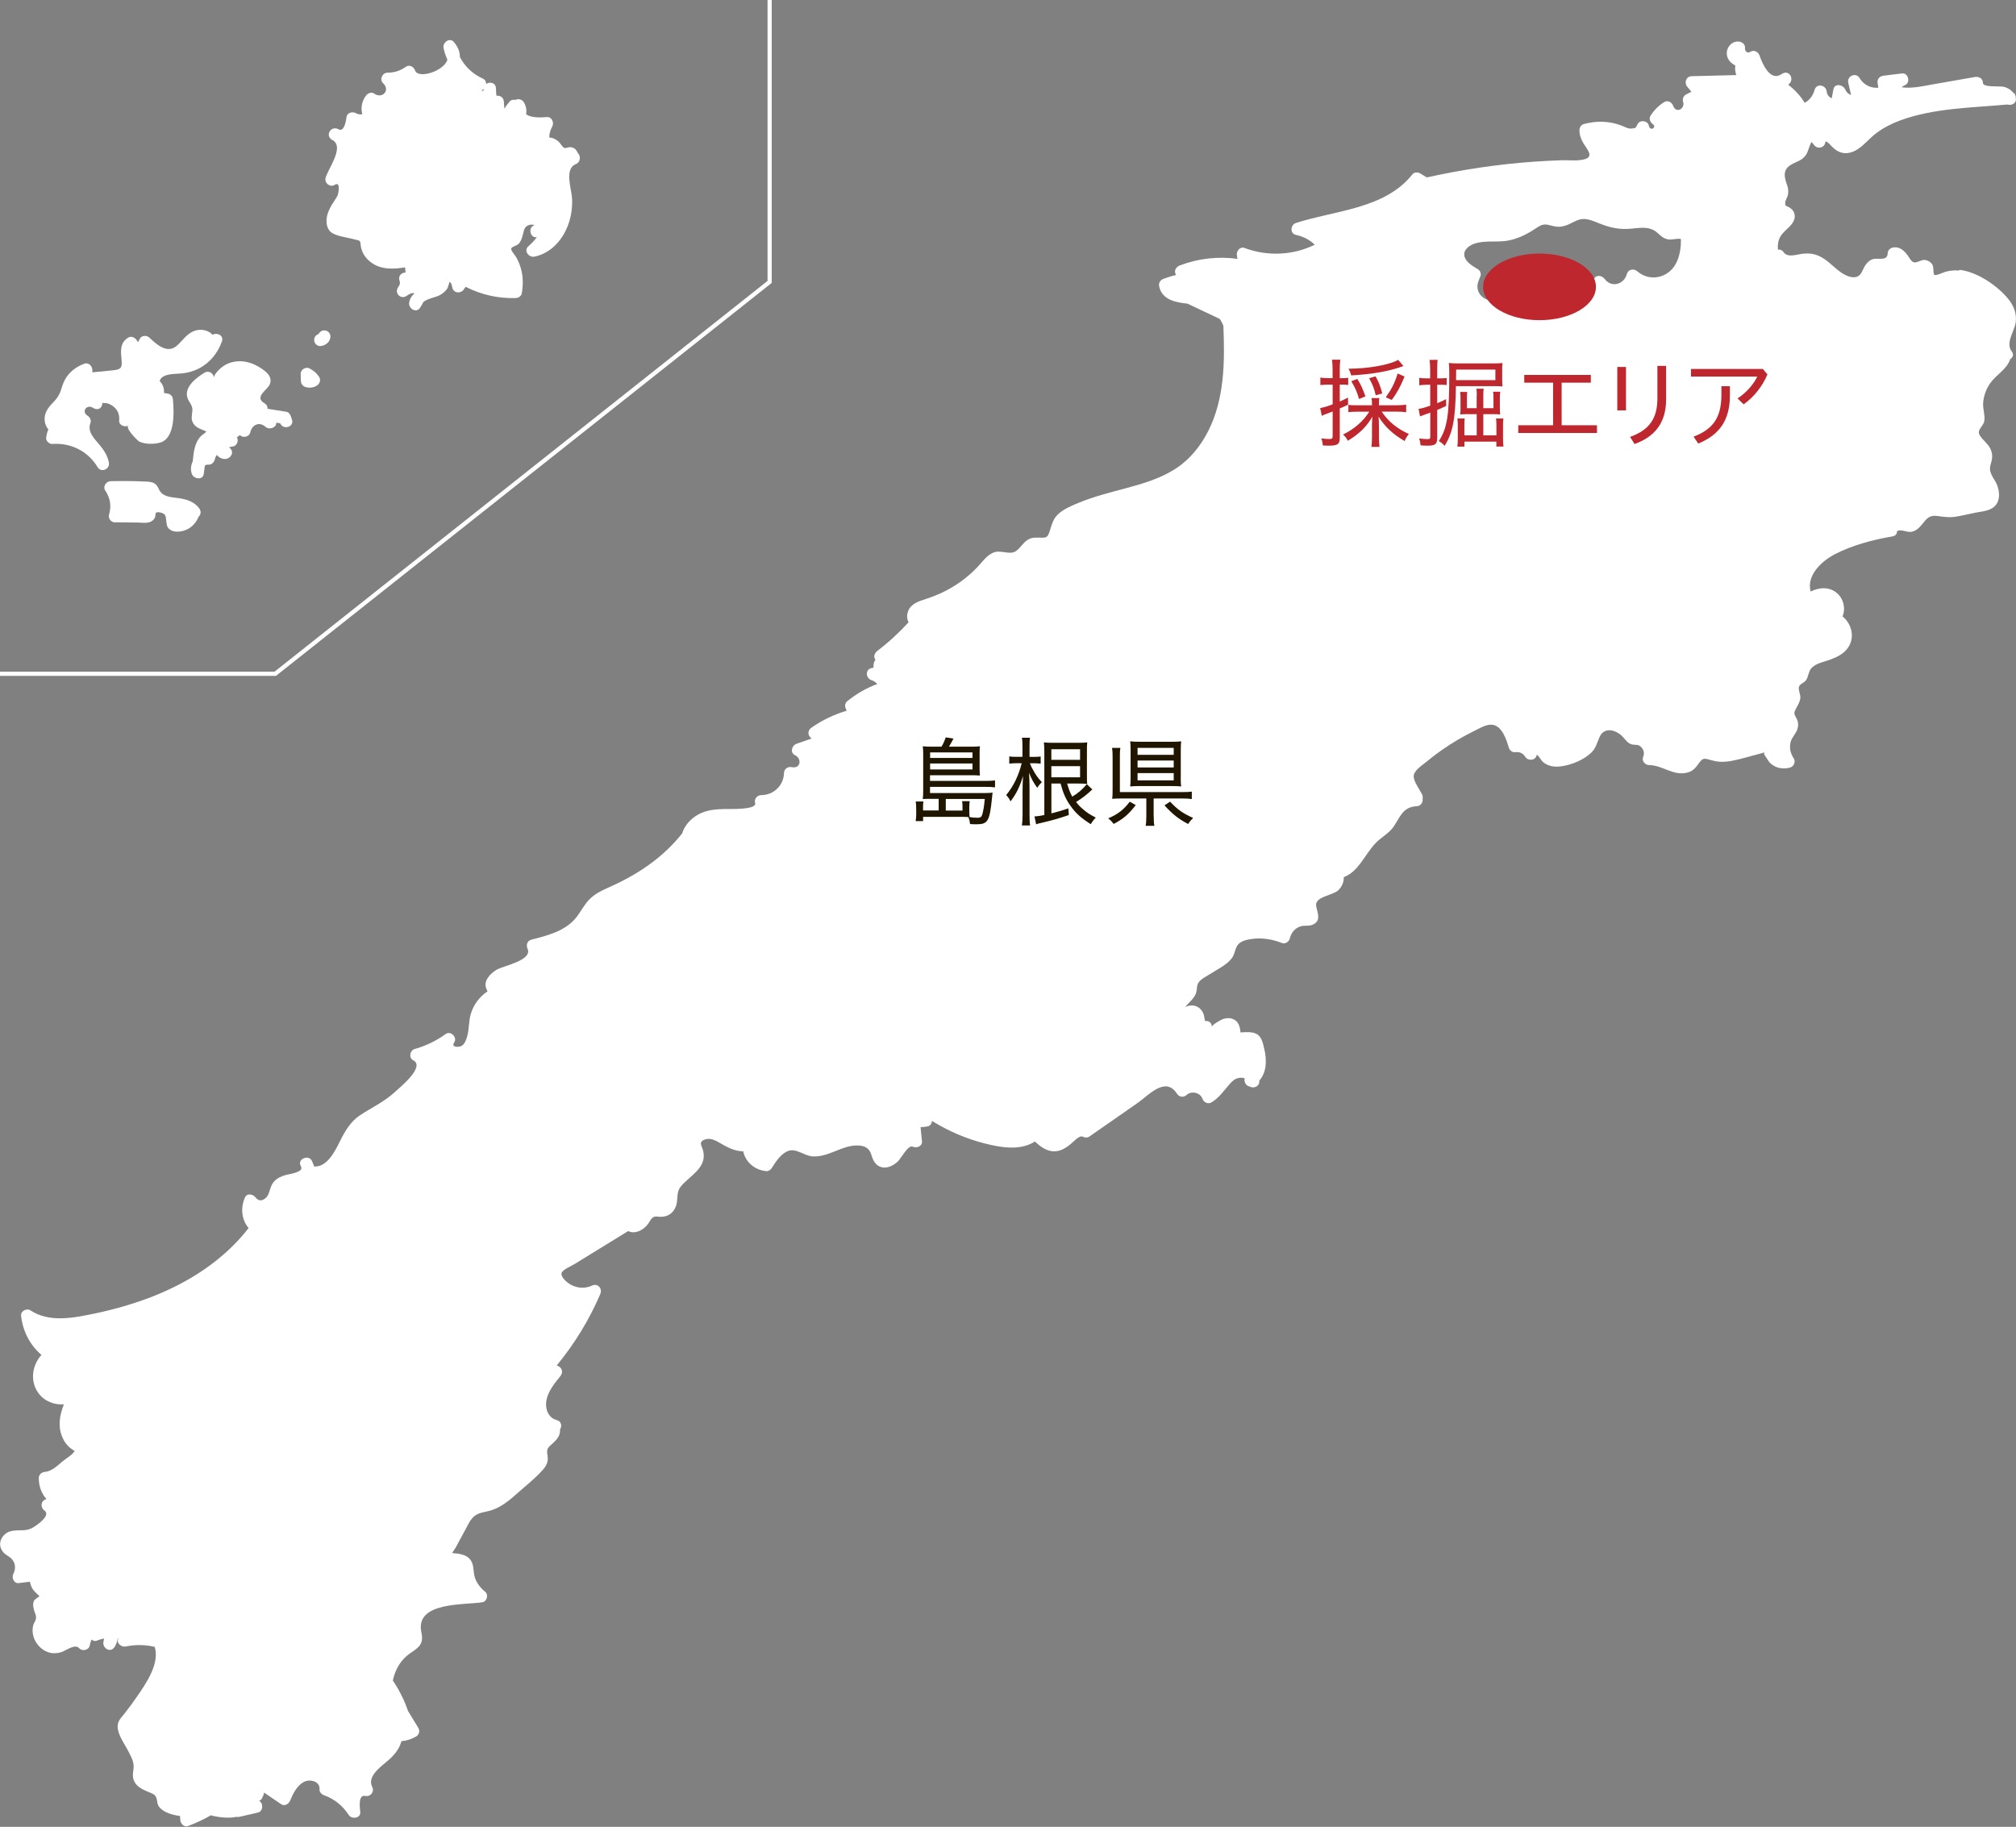 <?xml version="1.0" encoding="UTF-8"?><svg id="_レイヤー_2" xmlns="http://www.w3.org/2000/svg" viewBox="0 0 390.95 354.33"><rect x="0" y="0" width="390.95" height="354.33" fill="#808080" stroke="none"/><defs><style>.cls-1{fill:#fff;}.cls-2{fill:#bd272d;}.cls-3{fill:none;stroke:#fff;stroke-miterlimit:10;stroke-width:.81px;}.cls-4{fill:#201600;}</style></defs><g id="_内容"><path class="cls-1" d="M379.9,52.48c-.92-.1-1.79,0-2.68.25-.31.09-1.86.82-2.13.57-.21-.2-.09-1.52-.33-1.93-.33-.54-.86-.88-1.49-.95-.69-.08-1.45.57-2.04.47-.62-.1-.97-.94-1.32-1.4-.67-.88-1.47-1.63-2.65-1.51-.67.07-1.17.5-1.2,1.2-.08,1.58-1.98.75-2.93,1.1-.66.24-1.14.75-1.5,1.33-.44.7-.63,1.7-1.46,2.04-.93.39-2.16-.17-2.94-.67-1.61-1.03-2.78-2.61-4.57-3.37-1.01-.43-1.97-.51-3.06-.4-1.05.11-2.94.85-3.7-.28-.29-.43-.72-.58-1.13-.53,0-.26,0-.52,0-.79.11-1.78.96-2.39,2.14-3.54.7-.68,1.36-1.59,1.07-2.63-.13-.49-.48-.88-.89-1.15-.62-.41-.93-.19-.9-.94.02-.52.46-1.12.55-1.66.1-.6.04-1.15-.16-1.73-.53-1.52-.96-2.94.67-3.96,1.15-.72,2.26-.81,3.03-2.05.42-.68.57-1.71,1.03-2.41.15.17.3.34.45.54.72,1,2.2.55,2.22-.6.21-.04.38.03.51.21.27.15.47.46.69.67.45.43.89.83,1.46,1.08,1.27.56,2.6.19,3.7-.56,1.28-.86,2.25-2.1,3.48-3.03,1.39-1.05,2.96-1.86,4.58-2.46,6.55-2.44,13.99-2.49,20.9-3.12.8.27,1.83-.28,1.6-1.24.04-.45-.15-.9-.55-1.1-.44-.56-1.04-.92-1.84-1.11-.6-.14-4.01.16-3.98-.73.03-.84-.79-1.29-1.52-1.16l-7.89,1.38c-2.09.37-4.24.9-6.35.62.19-.18.42-.32.71-.45,1.05-.48.56-2.38-.61-2.24-1.2.15-2.39.29-3.59.44-.83.1-1.3.68-1.16,1.52.05.27.09.54.14.81-1.46.13-2.84-.52-3.65-1.87-.71-1.19-2.49-.39-2.19.92.18.79.36,1.58.54,2.37-.49-.18-.9-.54-1.12-1.06-.4-.96-2.08-1.31-2.31,0-.1.56-.2,1.12-.31,1.68-.53-.19-.93-.69-.98-1.28-.11-1.3-1.98-1.69-2.36-.32-.31,1.13-.95,1.96-1.9,2.49-.86-1.37-1.94-2.55-3.22-3.52.03-.02.07-.04.1-.07,1.2-.9.16-2.87-1.21-2.07-.18.11-.37.22-.55.32-2.02.86-3.35-2.3-3.89-3.84-.25-.7-1.07-1.16-1.76-.72-.63.4-1.14-.16-1.06-.78.08-.68-.62-1.15-1.2-1.2-1.31-.12-2.37,1.04-2.33,2.35.04,1.11.77,1.81,1.66,2.3-.11.62-.03,1.24.19,1.85-2.89.07-5.78.15-8.66.22-1.1.03-1.5,1.26-.85,2.05.27.32.54.65.81.97-.36.18-.72.36-1.08.54-.45.23-.71.88-.55,1.36.47,1.39-1.36,2.4-1.91.83-.25-.7-1.07-1.16-1.76-.72-1.09.7-1.93,1.53-2.63,2.62-.37.57-.08,1.29.43,1.64.85.59-.49,1.53-.76.3-.21-.99-1.73-1.19-2.19-.29-.37.73-.27.77-1.13.85-.7.06-1.08-.2-1.69-.45-.8-.33-1.61-.57-2.46-.71-1.72-.29-3.43-.16-5.11.28-.51.14-.87.63-.88,1.16-.01,1.01.34,1.88.86,2.73.56.92,1.94,2.36.29,2.9-1.38.45-3.12.2-4.54.24-1.87.06-3.73.16-5.59.29-6.94.5-13.83,1.54-20.62,3.04-.44-.27-.89-.53-1.33-.8-.41-.25-1.13-.22-1.45.19-5.34,6.76-15,6.98-22.6,9.45-1.06.34-1.22,2.05,0,2.31,1.42.3,2.65.93,3.65,1.91-4.26,2.07-9.12,2.29-13.62.63-.93-.34-1.63.66-1.48,1.48l.12.63c-3.8-.51-7.61-.1-11.23,1.29-.7.27-1.16,1.05-.72,1.76.01.02.03.04.04.07-.82.19-1.63.44-2.44.75-.63.24-.99.79-.84,1.48.56,2.61,3.21,3.09,5.5,3.34,2.08.98,4.15,1.97,6.23,2.95.29.4.53.86.72,1.36.28,6.88.24,14.01-2.88,20.28-1.54,3.08-3.74,5.78-6.69,7.61-2.87,1.78-6.12,2.73-9.35,3.6-3.12.84-6.27,1.61-9.26,2.87-1.32.56-2.76,1.15-3.83,2.12-1.08.98-1.28,2.19-1.73,3.5-.38,1.14-.7,1.12-1.85,1.09-.7-.01-1.29-.06-1.95.21-1.21.5-1.67,1.69-2.69,2.4-1.19.83-2.9-.29-4.32.27-1.34.53-2.16,1.79-3.12,2.8-2.78,2.94-6.25,5.03-10.09,6.24-1.32.42-2.81.89-3.36,2.3-.3.76-.27,1.55.07,2.2-1.85,2.02-3.86,3.88-6.05,5.54-.5.38-.81,1.04-.43,1.64.02.03.04.05.05.08-.3.41-.43.96-.36,1.53-.15.03-.29.07-.44.1-1.22.29-1.06,1.95,0,2.31.5.17.88.43,1.16.77-2.14.79-4.08,1.91-5.88,3.38-.3.24-.45.81-.31,1.17l.25.63c-2.44.73-4.73,1.82-6.83,3.29-.79.55-.75,1.52,0,2.07.01.01.02.02.04.03l-2.95,1.03c-.88.31-1.29,1.72-.29,2.19,1.4.66,1.12,2.7-.6,2.33-.77-.16-1.5.34-1.52,1.16-.06,2.41-2.05,4.29-4.44,4.27-.76,0-1.39.78-1.16,1.52.44,1.38-5.08,1.15-5.86,1.17-1.81.04-3.67.19-5.26,1.12-1.45.84-2.58,2.13-3.02,3.61-3.87,4.85-8.82,8.11-14.51,10.6-1.29.56-2.54,1.23-3.53,2.25-1.03,1.07-1.67,2.43-2.6,3.57-2.11,2.56-5.56,3.41-8.63,4.2-.81.21-1.03,1.08-.72,1.76,1.03,2.26-4.75,3.31-6.02,4.08-.78.47-1.46,1.09-1.88,1.9-.45.86-.23,1.56.14,2.28-1.53,1.03-2.68,2.53-3.23,4.33-.44,1.42-.31,2.95-.71,4.37-.17.62-.43,1.39-.97,1.81-.47.36-2.26.46-1.55-.6.65-.97-.67-2.34-1.64-1.64-1.85,1.33-3.82,2.29-6.02,2.91-.95.27-1.22,1.71-.29,2.19,2.4,1.24-2.59,5.26-3.57,6.17-2.08,1.91-4.39,2.94-6.7,4.46-1.84,1.22-2.9,3-3.87,4.93-.98,1.97-2.46,5.14-5.05,5.05-.1-.23-.19-.46-.29-.69-.05-.16-.12-.31-.2-.47-.62-1.18-2.73-.34-2.19.92.06.14.12.28.17.41.27.96-2.45,1.31-2.99,1.46-.84.24-1.66.58-2.26,1.23-.68.74-.76,1.56-1.11,2.45-.38.94-1.62,1.86-2.5.69-.47-.63-1.67-.92-2.07,0-.88,2.02-.68,4.28.71,5.93-4.75,6.13-11.44,10.46-18.61,13.27-3.65,1.43-7.43,2.51-11.26,3.31-4.06.84-8.76,1.82-12.45-.62-.71-.47-1.91.14-1.81,1.04.35,3.04,1.71,5.67,3.96,7.61-1.82,1.97-2.27,5.11-.6,7.39,1.19,1.62,3.08,2.32,4.95,2.19-.86,2.15-1.25,4.42-.18,6.65.31.65.74,1.23,1.28,1.71.26.23.54.38.81.59.08.06.14.1.19.12-.02.02-.04.04-.06.06-.51.75-1.65,1.39-2.35,1.97-.98.82-2.02,1.87-3.36,2-.65.06-1.19.5-1.2,1.2-.01,1.57.51,2.98,1.49,4.08-.03.01-.07.02-.1.03-1.04.32-1.12,1.6-.29,2.19,1.16.83-.9,2.37-1.41,2.75-.88.65-1.58,1.02-2.7,1.07-1.51.06-2.88-.13-3.94,1.18-.78.97-.73,2.22.11,3.14.49.54,1.22.79,1.68,1.35.66.8.71,1.86.23,2.77-.38.72.08,1.92,1.04,1.81.72-.09,1.45-.17,2.17-.26.09.44.23.87.45,1.27.34.62.93,1.04,1.4,1.53-.39.27-.95.67-1.05.87-.31.68-.15,1.32.05,2,.2.66.46.95.27,1.68-.09.36-.37.68-.47,1.05-.2.72-.17,1.51.03,2.22.41,1.41,1.59,2.68,3.01,3.1.79.23,1.6.18,2.38-.06.94-.29,2.66-1.72,3.51-.75.57.65,1.85.34,2.01-.53.08-.43.2-.81.36-1.17.28.25.66.37,1.04.21.48-.2.94-.34,1.41-.4-.07.22-.12.44-.15.67-.18,1.27,1.44,2.19,2.19.92.3-.5.48-.99.56-1.49.06-.09.13-.18.2-.26l-.09.22c-.36.92.67,1.64,1.48,1.48,1.9-.4,3.75-.36,5.61.07,1.01,3.26-1.7,7.12-3.46,9.68-.77,1.13-1.58,2.22-2.43,3.29-.46.59-1.08,1.19-1.24,1.95-.38,1.7,1.24,3.8,1.96,5.22.63,1.25,1.26,2.23,1.04,3.67-.12.76-.19,1.49.13,2.21.52,1.16,1.68,1.65,2.78,2.12.64.27,1.3.44,1.54,1.14.24.7.09,1.25.62,1.86.91,1.04,2.52,1.45,3.97,1.67.02.26.03.51.05.77.04.71.74,1.45,1.52,1.16,1.55-.58,3.04-1.28,4.46-2.1.1.06.2.12.31.14,1.48.3,3.08.5,4.58.19.17.04.36.04.56,0,1.2-.28,2.4-.55,3.61-.83,1.1-.25,1.08-1.93.19-2.29.07,0,.16-.01.32-.12.24-.17.45-.65.55-.9.08-.2.12-.38.14-.57,1.1.75,2.21,1.5,3.31,2.25.71.48,1.49-.06,1.76-.72.55-1.32,1.3-2.85,2.61-3.57,1.16-.64,3.19-.2,3.08,1.4-.04.55.4.99.88,1.16,2.01.72,3.62,2.03,4.78,3.82.58.9,2.39.66,2.24-.61-.08-.66-.46-3.38.95-3.08,1.05.22,1.84-.81,1.36-1.76-1.12-2.2,2.15-4.21,3.46-5.45,1.06-.99,1.87-2.08,2.21-3.41,1.01-.07,1.94-.38,2.86-.91.56-.32.77-1.09.43-1.64-.67-1.1-1.34-2.21-2.01-3.31-.71-2.08-1.7-4.06-2.94-5.9.44-2.17,1.59-4.13,3.48-5.38,1.71-1.13,2.52-1.8,2.05-3.98-1.27-5.99,8.43-5.25,11.86-5.83.86-.15,1.19-1.45.53-2.01-.9-.74-1.62-1.62-2-2.74-.31-.92-.2-1.93-.53-2.83-.49-1.31-1.66-1.67-2.92-1.86-.1-.02-.95-.04-1-.18.06.17.89-1.31.86-1.25.59-1.09,1.17-2.17,1.76-3.26.49-.9.94-1.96,1.77-2.61.93-.73,2.21-.74,3.3-1.11,1.93-.65,3.5-1.94,4.99-3.29,1.65-1.48,3.55-2.94,5-4.62.46-.53.8-1.09.88-1.81.11-1.04-.51-1.83.34-2.66,1-.97,2.12-1.69,2.05-3.25,0-.01,0-.02,0-.04.4-.62.29-1.58-.64-1.81-1.64-.41-2.27-2.17-2.02-3.72.3-1.83,1.59-3.4,2.72-4.8.6-.74.36-1.66-.53-2.01-.06-.02-.11-.04-.17-.06,3.45-4.2,6.29-8.83,8.44-13.84.47-1.11-.5-2.18-1.64-1.64-1.54.73-3.41.44-4.73-.62-.47-.38-1.33-1.22-1.13-1.84.2-.64,1.93-1.37,2.48-1.71,3.48-2.14,6.96-4.28,10.44-6.42.65.33,1.41.32,2.21-.04.7-.32,1.25-.81,1.7-1.43.23-.32.4-.73.69-1,.57-.53.95-.31,1.59-.29,1.45.04,2.55-.67,3.07-2.07.35-.97.15-2.04.49-3.01.24-.68.77-1.21,1.29-1.69,1.89-1.79,4.25-3.25,3.45-6.2-.1-.38-.52-1.07-.36-1.46.2-.49,1.02-.69,1.47-.69,1.07,0,2.1.78,3.01,1.27,1.19.65,2.41,1.14,3.7,1.15.42,2.1,2.26,3.65,4.48,3.84.42.04.83-.26,1.04-.59.78-1.24,1.78-2.8,3.22-3.34,1.48-.56,3.14.97,4.69,1.07,3.12.2,5.65-2.16,8.7-2.12,1.46.02,2.34.5,2.75,1.92.3,1.05.85,2.06,2,2.31,1.13.25,2.28-.37,3.09-1.12.61-.57,2.02-3.29,2.88-2.88.73.35,1.91-.05,1.81-1.04-.09-.91-.19-1.83-.28-2.74.45,0,.9-.06,1.38-.15.53-.11.79-.57.84-1.06,3.17,1.97,6.63,3.46,10.26,4.38,3.17.8,6.87,1.43,9.71-.39,1.27,1.25,2.85,2.28,4.71,1.77.84-.23,1.54-.74,2.21-1.27.5-.39,1.66-1.78,2.37-1.43.37.18.85.25,1.21,0,3.16-2.2,6.33-4.38,9.48-6.6,2.07-1.45,5.34-5.2,7.55-1.74.43.67,1.3.78,1.88.24.92-.84,2.63-.48,3.06.72.26.72,1.06,1.14,1.76.72,1.51-.9,2.38-2.27,3.53-3.56.53-.6,1.05-1.09,1.87-1.19.3-.04.73-.04,1.04.09-.19.68.28,1.48.95,1.58.7.42,1.86.09,1.89-.98,0-.06,0-.11,0-.16,1.43-1.65,1.48-3.97.95-6.17-.23-.98-.47-2.29-1.43-2.85-.82-.48-2.08-.4-3.17-.32-.11-1.12-.37-2.22-1.56-2.64-.61-.22-1.29-.15-1.89.06-.35.13-2.11,1.11-2.13,1.5.06-.84-.64-1.22-1.3-1.14-.12-.6-.23-1.25-.33-1.48-.43-.93-1.21-1.55-2.27-1.53-.4,0-.9.12-1.28.31.7-.85,1.61-1.5,2.07-2.55.25-.57.18-1.08.31-1.65.25-1.1,1.61-1.64,2.48-2.21,1.37-.9,3.18-1.72,4.19-3.04.5-.66.56-1.29.85-2.03.45-1.17,1.59-1.49,2.76-1.69,2.1-.36,4.19-.02,6.16.75.59.23,1.34-.26,1.48-.84.27-1.17,1.06-2.15,2.27-2.44.71-.17,1.42.03,2.11-.25,1.81-.75,1.01-2.25.75-3.63-.34-1.85,3.19-2.04,4.29-3.08.7-.67,1.11-1.62,1.06-2.54,2.92-1.13,3.96-4.23,6.13-6.56,1.1-1.18,2.62-1.89,3.55-3.25,1.29-1.9,1.78-3.82,4.47-3.95.86-.04,1.24-.82,1.14-1.47.06-.25.04-.53-.1-.81-.46-.93-1.56-2.4-1.63-3.43-.08-1.18,1.65-2.21,2.42-2.86,1.91-1.6,3.96-3.03,6.1-4.3,1.03-.61,2.09-1.17,3.16-1.7,1-.49,2.31-1.32,3.47-1.24,1.99.14,2.83,2.9,3.3,4.45.14.46.63.94,1.16.88.88-.09,1.54.12,2.03.9.51.82,1.98.77,2.19-.29.08-.4.96.99,1.06,1.1.32.35.71.6,1.15.78.86.36,1.79.37,2.7.23,1.98-.3,4.32-1.26,5.75-2.68.88-.88,1.07-1.9,1.56-2.99.8-1.81,2.73-1.52,4.08-.43.82.65,1.23,1.72,2.31,1.9.74.13,1.16-.1,1.75.57.51.58.56,1.2.29,1.89-.29.74.44,1.52,1.16,1.52,2.66.01,4.77,2.24,7.55,1.42,1.1-.32,1.56-1.02,2.19-1.88.64-.88.96-.88,1.95-.59.66.19,1.3.35,1.99.4,1.58.1,3.15-.31,4.67-.71.84-.22,1.68-.45,2.52-.68.42-.11.84-.23,1.26-.34.11-.26.18-.16.2.3.65.92.89,1.71,1.98,2.28.96.51,2.01.54,3.04.28.72-.19,1.14-1.12.72-1.76-.64-.97-.92-2.08-.6-3.23.26-.93,1.03-1.58,1.31-2.49.21-.7.18-1.39-.18-2.05-.53-.95-.56-1.09-.02-2.06.34-.61.68-1.19.76-1.89.08-.68-.53-1.76-.21-2.33.23-.42,1.01-.69,1.32-1.14.47-.68.45-1.58.95-2.22.83-1.06,2.56-1.32,3.75-1.77,1.24-.46,2.46-1.04,3.29-2.11,1.59-2.04.91-4.78-.91-6.27.61-1.48.25-3.29-1-4.44-1.48-1.36-3.52-1.22-5.19-.38-.85-3.11,2.1-5.9,4.74-7.26,3.45-1.77,7.35-2.78,11.15-3.44.61-.1.86-.54.86-1,.75-.5,1.96.32,2.88.1.83-.19,1.44-.77,1.96-1.41.92-1.12,1.37-1.87,3.02-1.64,1.16.16,2.21.33,3.4.15,1.28-.19,2.55-.51,3.81-.77,1.1-.23,2.45-.3,3.42-.92,1.66-1.05,1.5-3.26.76-4.82-.23-.49-.56-.92-.8-1.4-.57-1.13-.5-1.57-.17-2.71.26-.9.24-1.72-.18-2.58-.49-1.01-1.44-1.63-2.03-2.56-.71-1.13.68-1.72.86-2.84.17-1.13-.3-2.29-.23-3.45.09-1.37.58-2.74,1.38-3.87,1.2-1.69,3.21-2.65,3.86-4.64.5-.31.77-.9.31-1.5-1.29-1.68.54-3.9.77-5.68.21-1.68-.38-3.21-1.44-4.5-2.15-2.63-6.07-5.28-9.49-5.66ZM325.96,47.4c-.09,1.28-.36,2.6-.97,3.74-1.48,2.78-5.06,3.59-7.49,1.47-.66-.58-1.76-.39-2.01.53-.53,2.02-3,2.75-4.31.96-.49-.66-1.64-.89-2.07,0-.78,1.59-2.91,1.81-4.03.45-.55-.66-1.46-.31-1.88.24-.73.95-1.91,1.2-3.03.88-.84-.25-1.78.6-1.48,1.48.17.5-.3,1.74-1.02.8-.48-.63-1.65-.91-2.07,0-.46.99-1.31,1.31-2.32.9-.75-.31-1.5.46-1.52,1.16-.21-.06-.42-.12-.63-.19.22-.68-.39-1.6-1.16-1.52-2.32.25-4.23-1.73-3.15-4.05.05-.11.08-.21.1-.32.35-.52.36-1.29-.33-1.72-.89-.54-2.04-1.17-2.49-2.18-.59-1.32.62-2.34,1.73-2.74,2.12-.77,4.62-.2,6.84-.67,2.09-.44,3.85-1.43,5.6-2.61,1.31-.89,2.05-.28,3.42-.07.84.13,1.64-.05,2.42-.38,1.07-.46,1.96-1.15,3.18-1.08,1,.05,1.96.5,2.88.86,2.01.8,3.77,1.2,5.93,1.03,2.03-.17,3.84-.61,5.44.9.63.59,1.15,1.04,2.04,1.17.7.1,1.67-.25,2.39-.09,0,.35,0,.7-.03,1.04Z"/><path class="cls-1" d="M64.92,35.84c1.22-.74.68,1.8.54,2.08-.31.62-.74,1.17-1.09,1.76-.54.91-1.02,1.94-1.05,3.02-.03,1.04.28,2.07,1.22,2.57,1.19.63,2.91.8,4.21,1.16.97.27,1.12.1,1.19,1.05.03.41.13.81.28,1.2.39,1.02,1.18,1.88,2.09,2.46,1.88,1.19,4.1,1.06,6.22.72.07.33.11.66.11,1-.74,0-1.43.6-1.19,1.48.19.44.13.87-.17,1.27-.95,1.22.47,2.66,1.7,1.7.43-.34.89-.49,1.37-.48-.04.07-.08.13-.11.2-.45.42-.78.95-.89,1.63-.19,1.26,1.47,2.2,2.19.92l.59-1.03c.81-.66,2.42-.89,3.17-1.31.59-.33,1.16-.78,1.5-1.39.13-.23.15-.65.3-.83-.03-.43.1-.44.4-.03.1.29.18.58.24.87.26,1.04,1.65,1.12,2.19.29.11-.2.24-.37.39-.51,3.02,1.53,6.29,2.28,9.7,2.17.49-.02,1.07-.36,1.16-.88.29-1.67.29-3.34-.2-4.98-.21-.71-.51-1.4-.87-2.05-.3-.53-1.18-1.39-.93-1.78.2-.31,1.07-.48,1.4-.83.44-.48.63-1.1.8-1.71.22-.79.23-1.55,1.1-1.9.4-.16.81-.15,1.17-.01-.07.04-.14.08-.23.11-1.01.53-.59,2.36.61,2.24.02,0,.04,0,.07,0-.48.63-1.01,1.21-1.64,1.75-.97.85.09,2.23,1.17,2.01,3.12-.64,5.36-3.1,6.48-5.99.66-1.7.93-3.6.82-5.42-.1-1.69-1.54-5.63.72-6.53,1-.4.98-1.67.38-2.18-.28-.71-.76-1.11-1.57-1.12-.25,0-.73.24-.97.17-.43-.14-.8-.92-1.13-1.21-.54-.49-1.2-.79-1.85-.85.01-.73.21-1.42.59-2.13.4-.74-.09-1.89-1.04-1.81-.95.08-3.14.22-4.04-.58.15-.77,0-1.58-.45-2.32-.37-.58-1.11-.71-1.65-.42-.39-.1-.81-.03-1.1.31-.38.45-.72.9-1.01,1.38-.03-.45-.06-.91-.1-1.36-.06-.88-.79-1.25-1.43-1.14-.05-.35-.08-.72-.09-1.09,0-.09,0-.18,0-.27,0,0,0,0,0,0,0,0,0,0,0,0,0-.11-.02-.21-.04-.32-.19-.94-1.25-1.06-1.88-.6.02-.42-.16-.84-.59-1.03-2-.9-3.55-2.36-4.5-4.22.01-.94-.33-1.92-1.15-2.89-.83-.98-2.24.09-2.01,1.17.17.79.42,1.54.74,2.26-.67,2.23-5.69,3.79-6.27,2.07-.23-.68-1.09-1.19-1.76-.72-1.11.78-2.21,1.15-3.58,1.16-1.01,0-1.62,1.33-.85,2.05,1.44,1.35-.16,3.11-1.72,2.01-.57-.4-1.29-.06-1.64.43-.79,1.09-1,2.35-.68,3.56-.41.09-.82.03-1.29-.22-.61-.33-1.64-.08-1.76.72-.1.64-.39,2.87-1.43,2.49-.07-.04-.15-.08-.23-.12-1.39-.64-2.52,1.21-1.21,2.07.11.08.23.14.34.2,2.01,1.45-1.09,5.51-1.54,7.21-.27,1,.86,1.91,1.76,1.36ZM93.68,17.33s.07-.05.11-.08c0,.1,0,.19,0,.29-.44.2-.49.14-.12-.21Z"/><path class="cls-1" d="M62.11,67.12c.89-.05,1.73-.63,1.93-1.53.07-.31.04-.64-.12-.92-.15-.25-.43-.49-.72-.55-.31-.07-.65-.05-.92.12-.21.13-.39.32-.49.55-.19.05-.38.15-.52.29-.21.21-.36.55-.35.85.01.31.12.63.35.85.23.21.53.37.85.35Z"/><path class="cls-1" d="M59.23,75.06c.73.25,1.6.13,2.24-.29.52-.34.8-1.08.43-1.64-.39-.6-.88-1.09-1.5-1.46-.05-.03-.11-.05-.16-.07-.2-.17-.45-.27-.73-.26-.64.03-1.22.53-1.2,1.2.01.46.03.91.04,1.37.02.55.37.98.88,1.16Z"/><path class="cls-1" d="M41.5,73.31c-.04-.88-1-1.53-1.81-1.04-1.5.92-3.86,2.62-3.4,4.68.22.97,1.06,1.54,1.02,2.59-.04,1.01-.39,1.78.25,2.7.42.6,1.07.87,1.72,1.14.33.14.72.25.7.33-.03.17-.76.64-.88.75-1.33,1.22-1.56,3.18-1.72,5.03-.36.73-.47,1.59-.18,2.43.34.99,2.14,1.28,2.31,0,.07-.54.15-1.07.22-1.61.18-.14.43-.22.72-.19.53.05,1.01-.41,1.16-.88.14-.45.24-.86.47-.98.4.51,1.02.82,1.71.75.97-.1,1.67-1.28.85-2.05-.08-.07-.16-.14-.24-.2.05,0,.1-.02.14-.04.22-.06.45-.11.68-.14.76-.13,1.1-1.15.72-1.76.2-.14.4-.29.59-.43.59.64,1.82.34,2.01-.53.3-1.45,1.74-2.17,2.95-1.07.71.65,2.15.16,2.09-.81.25.04.5.08.76.12.55,1.36,2.77.73,2.28-.71-.08-.23-.15-.45-.23-.68-.12-.37-.42-.77-.84-.84-1.17-.19-2.34-.38-3.51-.56-.05,0-.11-.01-.16-.01.03-.4-.12-.81-.57-1.07-2.11-1.24.52-2.54,1-3.67.64-1.52-.75-2.54-1.88-3.26-1.46-.93-3.19-1.45-4.92-1.16-.84.14-1.62.45-2.31.95-.54.39-1.74,1.49-1.7,2.2Z"/><path class="cls-1" d="M9.38,83.28c-.22.49-.36,1.02-.43,1.63-.07.61.61,1.24,1.2,1.2,3.57-.27,6.91,1.39,8.77,4.48.72,1.2,2.46.39,2.19-.92-.26-1.28-.91-2.29-1.72-3.28-1.02-1.26-2.55-2.62-1.84-4.39.19-.49-.13-1.1-.55-1.36-1.31-.79-.15-2.39,1.13-1.48h0c.09.04.18.09.28.12.91.32,1.47-.42,1.44-1.17.18.14.47,0,.93.11.48.12.96.39,1.33.72.79.69,1.09,1.55,1,2.58-.09.99,1.07,1.38,1.81,1.04-.75.35,1.71,2.91,2.12,3.1,1.14.52,2.76.52,3.96.2,3.02-.81,2.74-6,2.54-8.36-.06-.71-.51-1.11-1.2-1.2l-.54-.07c.08-.84-.21-1.69-.84-2.32.43-1.53,3.02-1.35,4.27-1.48,1.15-.12,2.24-.4,3.28-.93,2.18-1.1,3.72-3.01,4.53-5.29.41-1.16-.97-1.79-1.81-1.27-.97-1.06-2.67-1.31-4.12-.49-1.17.66-1.87,1.81-2.87,2.65-1.85,1.56-3.9-.31-5.26-1.61-.52-.5-1.54-.47-1.88.24-.1.2-.2.41-.3.61-.12-.12-.24-.25-.33-.41-.36-.52-1.06-.8-1.64-.43-1.63,1.03-1.41,2.67-1.25,4.35.15,1.54-.17,1.81-1.73,1.98-1.31.15-2.62.26-3.93.38,0-.17-.01-.34-.02-.52-.02-.72-.76-1.44-1.52-1.16-1.46.54-2.67,1.39-3.54,2.7-.43.65-.69,1.37-.92,2.12-.35,1.17-.8,1.88-1.64,2.74-.95.97-1.72,1.99-1.62,3.41.05.67.29,1.31.72,1.78Z"/><path class="cls-1" d="M22.3,101.3c1.45.02,2.9.03,4.35.05.82,0,1.88.21,2.65-.2.34-.18.56-.41.74-.75.12-.23.07-.8.21-.94.21-.22.92-.06,1.14.02.81.29.72.69.84,1.43.11.71.02,1.24.66,1.75.6.48,1.38.51,2.12.41,1.65-.23,2.89-1.34,3.5-2.83.07-.07.13-.14.18-.22l.05-.09c.31-.49.14-1.04-.19-1.45-.97-1.2-2.36-1.63-3.83-1.85-1.52-.23-3.23-.19-3.92-1.77-.55-1.25-1.21-1.39-2.54-1.46-2.27-.11-4.54-.11-6.81-.07-.86.01-1.56,1.03-1.04,1.81.97,1.45,1.23,2.98.74,4.66-.22.76.39,1.51,1.16,1.52Z"/><polyline class="cls-3" points="0 130.68 53.38 130.68 149.25 54.68 149.25 0"/><ellipse class="cls-2" cx="298.55" cy="55.64" rx="10.94" ry="6.46"/><path class="cls-4" d="M182.05,154.94h-1.57c-.83,0-.97,0-1.53.04.06-.51.08-.98.08-1.74v-6.99c0-.59-.02-1.04-.08-1.51.45.06.83.08,1.51.08h2.12c.32-.53.59-1.1.81-1.8l1.51.23c-.32.62-.57,1.08-.87,1.57h4.47c.72,0,1.1-.02,1.53-.08-.04.38-.06.64-.06,1.25v3.09c0,.53.02.91.06,1.34-.59-.04-.95-.06-1.48-.06h-8.2v1.1h10.89c.76,0,1.25-.04,1.72-.09v1.34c-.57-.08-1.08-.09-1.78-.09h-10.83v1.19h10.7c.66,0,1.02-.02,1.44-.08-.02.15-.08.51-.11.97-.47,4.6-.8,5.17-3.01,5.17-.47,0-.74,0-1.25-.04-.09-.66-.11-.76-.34-1.36q-.11,0-.57-.02c-.15-.02-.45-.02-.7-.02h-7.5v.83h-1.44c.08-.44.11-.97.11-1.5l-.02-1.21c0-.45-.02-.7-.08-1.1h1.5c-.06.32-.08.55-.08.98v.76h3.03v-2.25ZM188.59,147.01v-1.08h-8.22v1.08h8.22ZM180.37,149.24h8.22v-1.16h-8.22v1.16ZM186.65,157.2v-.81c0-.4-.02-.66-.08-1h1.48c-.04.27-.08.74-.08,1.12v.91c0,.44.02.74.06,1.06.51.09,1.04.13,1.5.13.59,0,.79-.13.95-.62.19-.62.38-1.67.49-3.03h-7.56v2.25h3.24Z"/><path class="cls-4" d="M198.28,145c0-1.04-.02-1.44-.11-1.91h1.57c-.08.51-.09.97-.09,1.91v1.8h.97c.53,0,.85-.02,1.19-.08v1.4c-.44-.06-.83-.08-1.17-.08h-.91c.17.51.44,1.04.89,1.8.42.7.76,1.16,1.42,1.86-.32.3-.61.64-.89,1.1-.76-1.06-1.08-1.63-1.59-2.92.06.78.09,2.06.09,2.95v5.09c0,.98.02,1.63.11,2.18h-1.59c.09-.57.13-1.21.13-2.18v-4.51c0-.83.02-1.7.09-2.9-.66,2.14-1.27,3.39-2.42,4.92-.3-.59-.45-.8-.85-1.23,1.38-1.63,2.46-3.86,3.01-6.17h-1.14c-.38,0-.72.02-1.27.08v-1.4c.36.06.7.08,1.27.08h1.29v-1.8ZM211.84,153.11c-1.19,1.1-2.04,1.76-3.16,2.44.4.55.76.91,1.36,1.42.78.68,1.29,1,2.46,1.61-.44.44-.59.66-.98,1.27-1.84-1.16-2.9-2.1-3.9-3.52-.91-1.25-1.46-2.5-1.95-4.36h-1.78v5.79c1.33-.34,2.01-.53,3.29-.97l.09,1.29c-1.91.66-3.2,1.02-5.36,1.53-.51.11-.66.15-.98.27l-.32-1.53c.53-.02,1.02-.09,1.91-.27v-12.16c0-.74-.02-1.31-.08-1.93.55.06,1.04.08,1.89.08h4.62c.95,0,1.48-.02,1.89-.09-.06.51-.06.89-.06,2.03v4.11c0,1.16,0,1.5.06,1.93-.49-.06-.97-.08-1.82-.08h-2.08c.4,1.33.59,1.8,1,2.54,1.14-.68,1.93-1.36,2.82-2.42l1.06,1.02ZM209.45,147.37v-2.05h-5.57v2.05h5.57ZM203.88,150.76h5.57v-2.16h-5.57v2.16Z"/><path class="cls-4" d="M220.24,156.16c-1.38,1.8-2.46,2.71-4.28,3.65-.38-.51-.57-.7-1.06-1.08,1.89-.81,2.99-1.67,4.19-3.24l1.16.66ZM223.73,158.26c0,.89.04,1.44.13,1.91h-1.69c.09-.47.13-1.08.13-1.91v-3.39h-4.75c-.76,0-1.34.02-1.88.06.08-.49.09-.93.09-1.86v-6.29c0-.81-.02-1.19-.11-1.72h1.61c-.08.53-.09.91-.09,1.7v6.87h12.08c.89,0,1.34-.02,1.87-.09v1.44c-.55-.08-1.04-.11-1.87-.11h-5.53v3.39ZM228.97,150.8c0,.83.02,1.31.08,1.74-.53-.06-1.04-.08-1.89-.08h-6.08c-.85,0-1.33.02-1.91.08.06-.51.08-.97.08-1.8v-5.3c0-.68-.02-1.14-.08-1.65.61.06,1.14.08,2.01.08h6.02c.8,0,1.25-.02,1.86-.08-.06.42-.08.93-.08,1.72v5.28ZM220.6,146.4h7.01v-1.34h-7.01v1.34ZM220.6,148.85h7.01v-1.34h-7.01v1.34ZM220.6,151.35h7.01v-1.4h-7.01v1.4ZM226.91,155.49c1.51,1.59,2.46,2.25,4.47,3.16-.4.38-.64.66-.98,1.17-1.86-.98-3.01-1.89-4.58-3.62l1.1-.72Z"/><path class="cls-2" d="M257.41,74.6c-.44,0-.89.04-1.36.09v-1.46c.45.08.85.11,1.4.11h.97v-1.7c0-.8-.04-1.25-.11-1.87h1.61c-.08.59-.11,1.08-.11,1.86v1.72h.45c.57,0,.85-.02,1.19-.08v1.4c-.38-.06-.68-.08-1.17-.08h-.47v3.29c.57-.25.87-.4,1.61-.76v1.38c-.85.4-1.08.49-1.61.72v5.74c0,1.19-.42,1.48-2.14,1.48-.3,0-.74-.02-1.14-.04-.06-.59-.11-.87-.3-1.38.61.09,1.04.13,1.5.13.57,0,.7-.11.7-.53v-4.81c-.47.19-.74.28-1.17.44-.42.15-.62.25-.93.4l-.32-1.51c.68-.11,1.23-.27,2.42-.72v-3.82h-1ZM270.91,78.6c.66,0,1.29-.04,1.78-.11v1.46c-.51-.08-1.14-.11-1.78-.11h-2.97c1.27,1.89,2.94,3.28,5.28,4.34-.4.49-.61.81-.83,1.36-2.29-1.33-3.77-2.71-5.06-4.73.04.42.08,1.08.08,1.67v2.31c0,.72.04,1.34.11,1.89h-1.57c.08-.57.11-1.19.11-1.91v-2.27c0-.57.04-1.17.08-1.69-1.12,1.93-2.46,3.26-4.75,4.68-.34-.59-.49-.8-.95-1.21,2.18-1.06,3.96-2.61,5.09-4.43h-2.23c-.81,0-1.33.02-1.82.09v-1.42c.47.08.93.09,1.82.09h2.76v-.21c0-.57-.02-.85-.09-1.19h1.53c-.08.3-.09.61-.09,1.19v.21h3.5ZM272.16,71q-.23.06-.83.28c-2.37.8-5.59,1.33-9.3,1.53-.17-.59-.28-.87-.53-1.29,3.88-.02,8.01-.76,9.64-1.72l1.02,1.19ZM263.56,77.39c-.4-1.36-.74-2.14-1.51-3.45l1.17-.45c.72,1.19,1,1.8,1.57,3.39l-1.23.51ZM266.78,76.67c-.3-1.34-.57-2.03-1.27-3.31l1.25-.36c.62,1.12.95,1.93,1.29,3.31l-1.27.36ZM268.73,77.06c1.15-1.61,1.7-2.69,2.31-4.62l1.34.59c-.83,2.01-1.44,3.12-2.48,4.54l-1.17-.51Z"/><path class="cls-2" d="M276.54,74.64c-.42,0-.81.02-1.31.09v-1.44c.42.08.74.09,1.31.09h.8v-1.69c0-.87-.04-1.33-.11-1.89h1.57c-.08.51-.09.98-.09,1.89v1.69h.78c.45,0,.76-.02,1.06-.06v1.36c-.36-.04-.61-.06-1.06-.06h-.78v3.58c.8-.32,1-.42,1.72-.78l.02,1.31c-.78.38-1.04.49-1.74.78v5.43c0,1.19-.38,1.5-1.87,1.5-.32,0-.85-.02-1.36-.06-.04-.51-.09-.81-.28-1.34.57.08,1.23.13,1.67.13.38,0,.49-.09.49-.44v-4.7c-1.16.42-1.8.64-1.99.72l-.27-1.46c.57-.06,1.12-.21,2.25-.61v-4.07h-.8ZM282.34,74.91c-.11,6.48-.57,8.86-2.18,11.57-.42-.45-.62-.62-1.14-.93,1.63-2.48,2.03-5,2.03-12.95,0-1.12-.02-1.67-.08-2.2.74.08,1.21.09,1.95.09h6.65c.76,0,1.23-.02,1.8-.08-.06.44-.06.76-.06,1.34v1.86c0,.57.02.98.06,1.34-.44-.04-.98-.06-1.55-.06h-7.48ZM289.99,73.73v-2.05h-7.61v.91c0,.61-.02.85-.02,1.14h7.63ZM286.39,76.69c0-.59-.02-.91-.08-1.29h1.42c-.06.32-.08.64-.08,1.25v2.52h1.97v-2.03c0-.49-.02-.81-.08-1.16h1.4c-.06.4-.08.72-.08,1.21v2.01c0,.51.02.87.06,1.19-.4-.04-.72-.06-1.19-.06h-2.08v4.11h2.54v-1.93c0-.62-.02-1-.08-1.34h1.44c-.06.4-.08.78-.08,1.4v2.41c0,.61.02,1.12.09,1.63h-1.38v-.95h-6.19v.97h-1.38c.06-.38.09-.8.09-1.48v-2.58c0-.66-.02-1.02-.08-1.4h1.42c-.04.36-.06.66-.06,1.34v1.93h2.39v-4.11h-2.06c-.44,0-.79.02-1.14.06.04-.32.06-.62.06-1.1v-2.1c0-.53-.02-.83-.08-1.17h1.38c-.04.28-.06.61-.06,1.12v2.03h1.89v-2.48Z"/><path class="cls-2" d="M301.18,82.48v-8.26h-5.59v-1.5h12.91v1.5h-5.66v8.26h6.85v1.5h-15.26v-1.5h6.74Z"/><path class="cls-2" d="M313.63,71.17h1.69v8.43h-1.69v-8.43ZM323.1,70.95v6.5c0,4.54-2.18,7.25-6.12,8.67l-.87-1.38c3.71-1.33,5.3-3.56,5.3-7.46v-6.32h1.69Z"/><path class="cls-2" d="M342.74,72.63c-1,2.39-2.65,4.39-4.6,5.79l-1.19-1.14c1.78-1.16,3.14-2.8,3.83-4.24h-12.86v-1.48h13.94l.89,1.06ZM335.47,74.91v1.78c0,4.81-2.03,7.65-6.14,9.34l-.91-1.34c3.79-1.42,5.4-3.75,5.4-8.09v-1.69h1.65Z"/></g></svg>